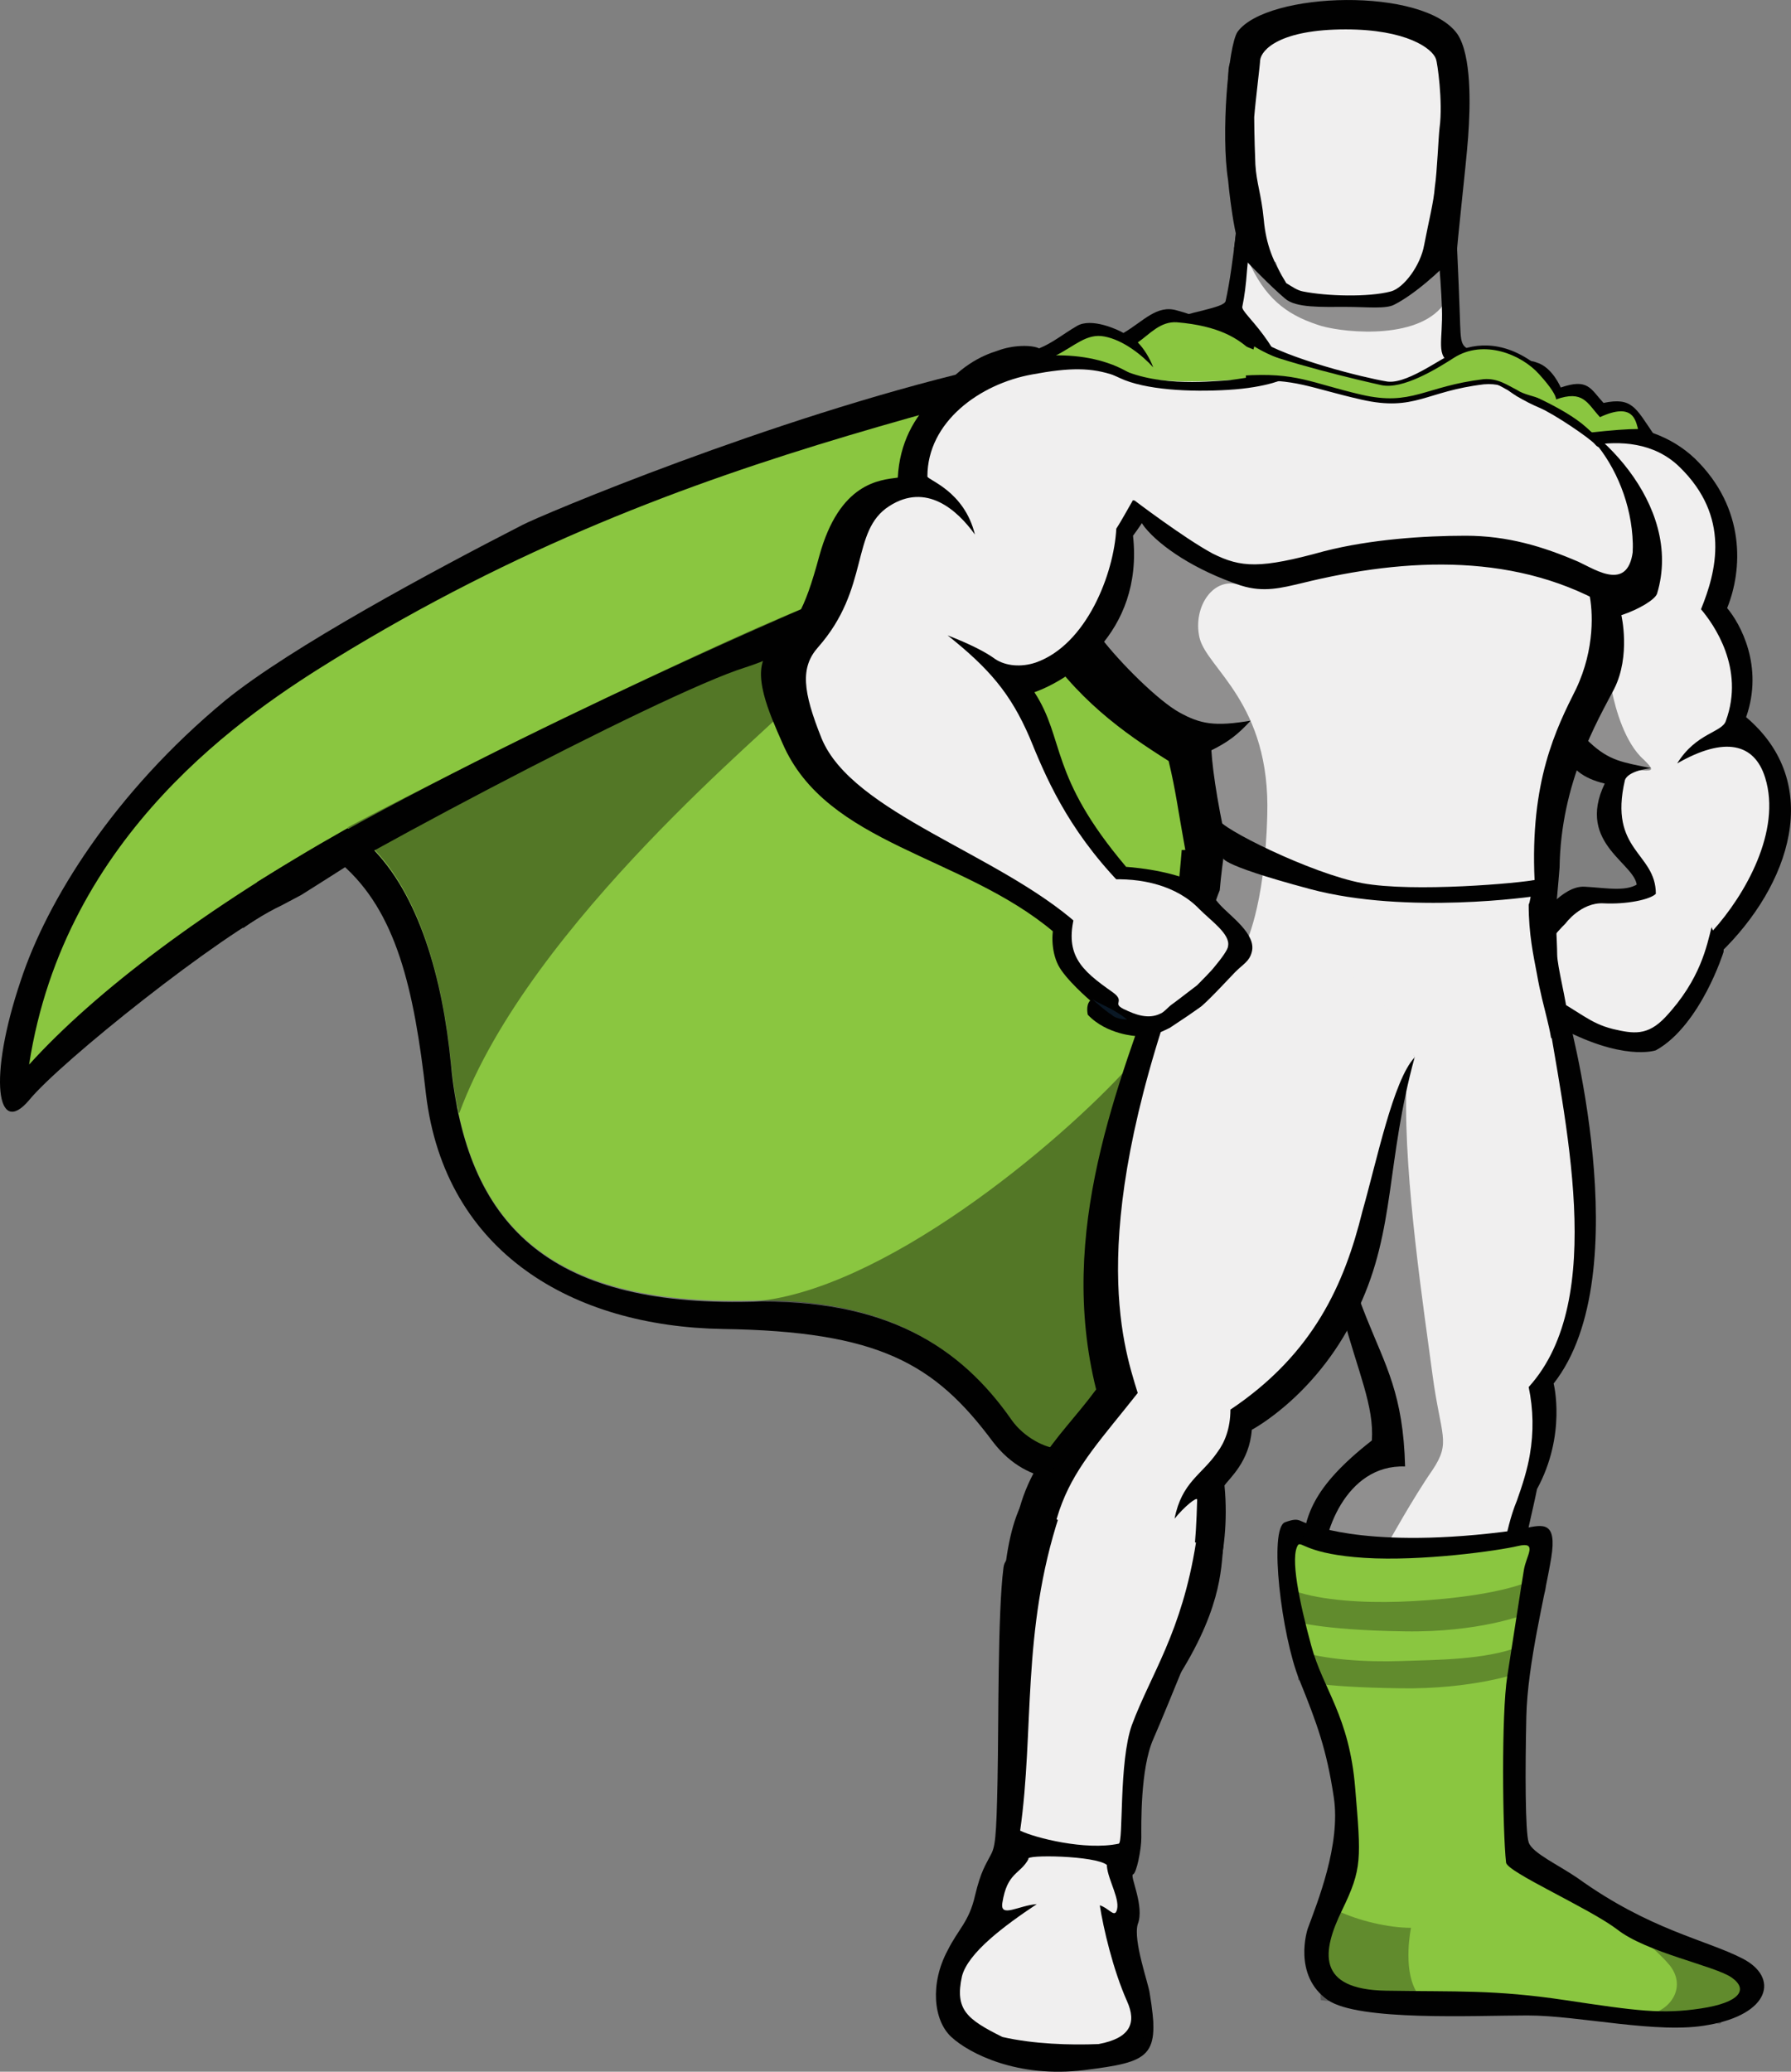 <svg width="32" height="37" viewBox="0 0 32 37" fill="none" xmlns="http://www.w3.org/2000/svg">
<rect x="0" y="0" width="32" height="37" fill="#808080" stroke="none"/>
<g clip-path="url(#clip0_2028_210)">
<path d="M5.021 16.175C3.938 16.683 1.072 18.97 0.52 19.648C-0.053 20.326 -0.223 19.267 0.372 17.509C0.839 16.09 2.028 14.163 4.023 12.511C5.191 11.559 7.76 10.182 9.331 9.377C9.649 9.208 13.768 7.471 17.441 6.603C17.759 6.518 17.059 7.132 16.953 7.471C16.401 9.081 5.382 15.984 5.382 15.984L5.021 16.175ZM20.541 35.594C20.732 36.737 20.562 36.822 19.373 36.971C18.184 37.119 17.314 36.674 16.995 36.377C16.677 36.081 16.613 35.425 16.932 34.832C17.123 34.45 17.314 34.323 17.42 33.858C17.526 33.413 17.611 33.307 17.696 33.138C17.781 32.989 17.802 32.841 17.823 31.803C17.845 30.766 17.823 28.817 17.93 27.991C18.036 27.145 21.709 28.373 21.709 28.373C21.709 28.373 20.838 30.533 20.605 31.062C20.371 31.592 20.392 32.608 20.392 32.82C20.392 33.032 20.307 33.455 20.244 33.476C20.18 33.497 20.456 34.048 20.328 34.366C20.243 34.662 20.52 35.425 20.541 35.594ZM21.942 3.214C21.814 2.409 21.942 0.821 22.112 0.567C22.643 -0.153 25.445 -0.238 26.04 0.609C26.294 0.99 26.273 1.88 26.231 2.451C26.188 3.023 26.04 4.251 26.018 4.654C25.997 4.95 22.919 5.416 22.239 4.611C22.048 4.4 21.942 3.214 21.942 3.214ZM28.184 33.539C29.479 34.471 30.477 34.64 31.135 34.979C31.793 35.318 31.623 35.974 30.519 36.165C29.627 36.334 28.226 35.995 27.292 35.995C26.358 35.995 24.277 36.101 23.725 35.72C23.088 35.276 23.364 34.449 23.364 34.449C23.534 33.984 23.959 32.946 23.831 32.099C23.704 31.252 23.534 30.786 23.216 30.002C22.897 29.219 22.664 27.292 22.961 27.186C23.258 27.08 23.173 27.186 23.555 27.27C23.938 27.355 24.362 27.482 25.19 27.482C26.018 27.482 26.931 27.355 27.25 27.292C27.568 27.228 27.823 27.164 27.716 27.821C27.61 28.477 27.292 29.706 27.271 30.659C27.25 31.611 27.25 32.713 27.313 32.904C27.377 33.094 27.844 33.306 28.184 33.539H28.184Z" fill="#010101"/>
<path d="M23.64 5.332C21.305 7.344 16.783 7.895 10.074 10.479C8.354 11.135 3.768 13.105 2.665 15.159C6.38 13.02 7.76 15.963 8.057 18.992C8.333 21.829 9.756 23.312 13.407 23.227C17.165 23.142 18.311 25.324 19.352 27.886C21.369 18.081 24.596 16.175 26.676 14.502C31.092 10.923 25.657 4.613 23.64 5.333L23.64 5.332Z" fill="#8AC640"/>
<path d="M23.64 5.332C18.035 7.281 12.494 7.768 5.976 11.77C4.426 12.723 1.157 14.883 0.52 19.013C2.898 16.387 8.396 13.083 15.127 10.987C18.524 9.928 21.008 9.229 24.022 8.064C23.81 6.709 23.81 6.179 23.64 5.332Z" fill="#8AC640"/>
<path d="M30.795 16.937C30.795 16.937 30.392 18.314 29.585 18.758C29.585 18.758 28.991 18.97 27.802 18.314C27.462 18.123 27.207 17.467 27.228 17.255C27.25 16.746 27.568 16.514 27.568 16.514C27.568 16.514 27.908 15.942 28.311 15.963C28.715 15.984 29.394 16.048 29.606 15.857C29.797 15.645 30.837 16.238 30.795 16.937ZM22.133 3.617C22.133 3.617 22.048 4.697 21.899 5.374C21.878 5.502 21.241 5.565 20.774 5.756C21.666 8.297 27.037 8.276 27.738 7.026C27.398 6.793 26.719 6.433 26.401 6.306C26.082 6.179 26.103 6.2 26.082 5.607C26.061 5.014 26.018 3.913 25.976 3.617C25.933 3.32 22.643 3.32 22.133 3.617L22.133 3.617Z" fill="#010101"/>
<path d="M22.345 3.617C22.345 3.617 22.345 4.231 22.281 4.824C22.26 5.1 22.239 5.269 22.196 5.481C22.175 5.608 22.918 6.116 23.13 7.239C24.149 9.504 26.506 8.382 27.483 7.302C27.143 7.069 26.591 6.751 25.954 6.497C25.636 6.37 25.785 6.095 25.763 5.502C25.742 4.909 25.657 4.041 25.615 3.723C25.572 3.406 22.854 3.321 22.345 3.617L22.345 3.617Z" fill="#F0EFEF"/>
<path d="M22.133 3.617C22.133 3.617 22.112 3.999 22.049 4.443C22.324 4.718 22.685 5.1 22.961 5.333C23.153 5.502 23.619 5.481 24.044 5.481C24.426 5.481 24.766 5.523 24.915 5.439C25.254 5.269 25.742 4.846 26.019 4.528C25.997 4.147 25.976 3.787 25.955 3.617C25.933 3.321 22.642 3.321 22.133 3.617Z" fill="#010101"/>
<path d="M24.065 5.227C23.81 5.227 23.513 5.206 23.279 5.163C23.173 5.142 23.067 5.079 22.982 5.036C22.833 4.93 22.684 4.803 22.515 4.676C22.175 4.422 22.154 4.274 22.154 4.21C22.303 2.876 22.111 1.754 22.111 1.754C22.111 1.754 21.963 1.182 22.77 1.034C23.576 0.886 24.065 0.865 24.065 0.865C24.065 0.865 24.574 0.865 25.36 1.034C26.166 1.182 26.018 1.754 26.018 1.754C26.018 1.754 25.827 2.876 25.975 4.21C25.975 4.274 25.954 4.422 25.614 4.676C25.317 4.888 25.084 5.121 24.85 5.163C24.617 5.206 24.319 5.227 24.065 5.227Z" fill="#010101"/>
<path d="M24.065 0.314C22.664 0.314 22.387 0.695 21.984 1.118C21.899 1.224 21.963 1.86 22.112 3.215H22.303C22.303 3.215 22.175 2.834 22.197 2.389C22.218 1.944 22.303 1.966 22.239 1.86C22.154 1.732 21.984 1.521 22.366 1.309C22.748 1.097 23.343 1.478 24.065 1.5C24.787 1.478 25.402 1.097 25.784 1.309C26.167 1.521 25.997 1.732 25.912 1.86C25.827 1.987 25.933 1.944 25.954 2.389C25.976 2.834 25.848 3.215 25.848 3.215H26.039C26.167 1.86 26.252 1.267 26.188 1.161C25.827 0.695 25.466 0.335 24.065 0.314V0.314ZM30.795 17.001C30.795 17.001 30.392 18.293 29.606 18.738C29.436 18.653 29.457 18.526 29.309 18.335C29.266 18.272 29.117 18.229 29.054 18.166C28.99 18.102 29.012 17.996 28.905 17.912C28.82 17.827 28.757 17.89 28.672 17.827C28.587 17.742 28.566 17.636 28.502 17.573C28.459 17.53 28.29 17.509 28.247 17.467C28.141 17.361 27.207 17.171 27.25 16.959C27.334 16.641 27.504 16.408 27.504 16.408C27.504 16.408 27.908 15.815 28.311 15.836C28.714 15.857 29.096 15.942 29.309 15.752C29.542 15.54 30.858 16.323 30.795 17.001Z" fill="#010101"/>
<path d="M28.035 7.641C28.035 7.641 29.372 7.323 30.285 8.192C31.198 9.081 31.134 10.182 30.859 10.86C31.092 11.135 31.517 11.898 31.198 12.808C32.599 13.994 31.984 15.815 30.731 17.023C30.731 17.023 30.434 15.921 29.245 15.858C29.288 15.434 28.141 15.095 28.672 13.994C27.865 13.803 27.887 13.253 27.759 12.575C27.653 11.898 28.035 7.641 28.035 7.641Z" fill="#010101"/>
<path d="M27.547 8.234C27.547 8.234 29.096 7.45 30.009 8.34C30.922 9.229 30.668 10.203 30.392 10.881C30.625 11.156 31.177 11.94 30.837 12.872C30.773 13.084 30.306 13.084 29.967 13.634C30.816 13.147 31.347 13.274 31.538 13.888C31.835 14.841 31.177 15.985 30.604 16.62C30.604 16.599 30.582 16.578 30.582 16.556C30.498 16.874 30.391 17.488 29.755 18.166C29.436 18.505 29.181 18.462 28.82 18.378C28.396 18.272 28.247 18.081 27.653 17.764C27.313 17.573 27.504 17.34 27.504 17.149C27.504 17.107 27.547 17.043 27.61 16.959C27.653 16.853 27.78 16.683 27.971 16.493C27.971 16.493 28.247 16.112 28.651 16.133C29.054 16.154 29.479 16.069 29.585 15.963C29.585 15.222 28.736 15.201 29.033 13.931C29.054 13.867 29.16 13.761 29.5 13.719C28.99 13.613 28.757 13.592 28.396 13.253C28.141 13.02 27.95 12.723 27.886 12.342C27.759 11.686 27.547 8.234 27.547 8.234Z" fill="#F0EFEF"/>
<path d="M23.066 6.9C22.939 6.73 22.281 5.883 21.028 5.544C20.668 5.438 20.434 5.735 20.073 5.947C19.967 5.883 19.5 5.671 19.245 5.82C18.99 5.968 18.821 6.116 18.566 6.222C18.438 6.158 18.099 6.158 17.823 6.264C17.547 6.349 17.122 6.54 16.719 7.09C16.464 8.001 21.22 7.323 21.22 7.323L23.066 6.9Z" fill="#010101"/>
<path d="M23.11 6.9C22.43 6.667 22.537 5.883 21.029 5.756C20.732 5.735 20.541 5.968 20.329 6.116C20.435 6.222 20.541 6.391 20.605 6.561C20.414 6.349 20.074 6.074 19.734 6.01C19.416 5.947 19.203 6.18 18.864 6.349C18.927 6.413 18.991 6.518 19.076 6.646C18.779 6.455 18.567 6.392 18.163 6.54C17.887 6.624 17.356 6.857 16.953 7.429C16.698 8.34 21.241 7.323 21.241 7.323L23.11 6.9Z" fill="#8AC640"/>
<path d="M27.1 7.239C27.1 7.239 27.1 7.006 27.079 6.794C27.079 6.752 26.909 6.646 26.909 6.603L26.867 6.561C26.867 6.561 27.207 6.37 27.461 6.476C27.737 6.561 27.886 6.921 27.886 6.921C28.374 6.752 28.417 6.942 28.65 7.196C29.16 7.09 29.223 7.281 29.542 7.747C29.542 7.747 29.16 7.683 28.417 7.81C27.695 7.916 27.1 7.218 27.1 7.239Z" fill="#010101"/>
<path d="M27.016 7.133C27.016 7.133 27.144 7.027 27.101 7.005C27.335 6.878 27.653 6.73 27.802 7.133C28.29 6.963 28.354 7.196 28.587 7.45C29.182 7.175 29.224 7.514 29.267 7.662C29.076 7.662 28.8 7.683 28.418 7.725C27.696 7.831 26.995 7.111 27.016 7.132L27.016 7.133Z" fill="#8AC640"/>
<path d="M19.798 6.603C19.798 6.603 21.008 7.027 22.027 6.963C23.046 6.878 24.787 6.794 25.721 7.344C25.721 7.344 26.676 7.006 27.568 7.239C28.46 7.471 30.095 8.996 29.606 10.606C29.564 10.711 29.288 10.881 28.969 10.987C28.969 10.987 29.139 11.707 28.842 12.3C28.545 12.871 27.887 13.973 27.865 15.497C27.844 15.752 27.802 16.281 27.759 16.535C26.103 16.472 23.556 15.857 21.05 15.9C21.072 15.624 21.093 15.455 21.114 15.18H21.178C21.05 14.481 21.008 14.121 20.88 13.591C20.074 13.083 19.224 12.49 18.503 11.368C17.802 10.245 19.798 6.603 19.798 6.603L19.798 6.603ZM27.992 18.039C27.992 18.039 29.309 22.74 27.759 24.709C27.759 24.709 27.992 25.62 27.462 26.594C27.377 27.018 27.271 27.399 27.207 27.823C26.931 29.58 26.464 30.321 26.337 33.138L25.063 33.117C25.063 33.117 24.914 31.084 24.468 30.004C24.213 29.39 23.215 28.564 23.258 27.738C23.301 27.102 23.428 26.573 24.511 25.726C24.596 24.498 23.364 23.333 23.555 18.759L27.992 18.039Z" fill="#010101"/>
<path d="M27.61 17.847C27.95 20.007 28.735 23.205 27.313 24.772C27.397 25.17 27.404 25.579 27.334 25.979C27.292 26.233 27.207 26.509 27.101 26.805C26.888 27.314 26.803 28.055 26.74 28.499C26.464 30.257 26.464 30.342 26.336 33.158L25.062 33.137C25.062 33.137 24.914 31.104 24.468 30.024C24.213 29.41 23.683 28.881 23.64 28.055C23.598 27.419 24.044 26.149 25.105 26.191C25.041 23.629 23.853 24.137 23.534 18.8L27.61 17.847ZM19.798 6.603C19.798 6.603 20.265 6.751 20.774 6.793C21.284 6.836 21.836 6.793 22.324 6.772C23.343 6.687 24.787 6.581 25.742 7.132C25.742 7.132 26.273 6.963 26.846 7.005C27.101 7.026 27.356 7.238 27.653 7.323C28.587 7.555 29.479 9.101 29.075 10.499C29.033 10.605 28.735 10.499 28.396 10.605C28.459 10.902 28.502 11.579 28.162 12.299C27.801 13.019 27.334 13.951 27.419 15.73C25.19 15.624 24.192 15.476 21.984 15.37C21.793 14.586 21.666 13.803 21.644 13.4C21.942 13.252 22.111 13.125 22.345 12.871C21.708 12.977 21.453 12.935 21.071 12.723C20.689 12.511 20.01 11.833 19.67 11.389C19.628 11.346 19.394 12.045 18.863 12.066C18.672 11.791 19.479 11.007 19.33 10.711C18.8 9.631 19.798 6.603 19.798 6.603Z" fill="#F0EFEF"/>
<path d="M27.78 16.09C27.78 16.09 27.822 16.853 27.822 17.043C27.822 17.255 27.992 17.89 28.013 18.187C27.78 18.589 26.761 19.5 24.914 19.839C23.088 20.22 20.668 17.361 20.668 17.361C20.732 17.085 20.944 16.281 21.092 15.857C21.114 15.815 21.156 15.709 21.156 15.667C21.347 15.392 27.78 16.09 27.78 16.09V16.09Z" fill="#010101"/>
<path d="M27.313 16.154C27.313 16.683 27.398 17.064 27.462 17.403C27.568 18.017 27.738 18.42 27.738 18.822C27.738 20.05 26.124 19.838 24.765 19.881C22.94 20.262 21.39 17.403 21.39 17.403C21.517 16.916 21.602 16.366 21.793 15.9C21.814 15.646 21.857 15.328 21.878 15.18C24.468 15.18 26.294 15.328 27.356 15.434C27.398 15.667 27.356 16.069 27.314 16.154L27.313 16.154Z" fill="#F0EFEF"/>
<path d="M25.275 18.885C25.275 18.885 24.149 16.386 20.774 17.128C19.967 19.393 18.884 21.998 19.585 24.815C18.884 25.768 18.078 26.297 18.078 28.055C18.078 29.812 18.163 30.109 18.163 30.109L20.646 30.236C20.646 30.236 21.453 29.199 21.772 28.076C21.857 27.759 21.942 27.187 21.878 26.53C21.963 26.403 22.324 26.107 22.366 25.535C22.366 25.535 23.576 24.9 24.277 23.354C24.935 21.956 24.765 20.749 25.275 18.885H25.275Z" fill="#010101"/>
<path d="M25.275 18.885C25.211 18.652 24.362 16.365 21.22 17.043C19.373 21.956 20.052 23.989 20.328 24.878C19.075 26.466 18.502 26.805 18.757 30.024H20.413C21.177 28.817 21.347 28.372 21.39 26.784C21.39 26.721 21.156 26.911 20.986 27.123C21.114 26.467 21.474 26.34 21.75 25.937C21.878 25.768 21.984 25.514 21.984 25.175C23.47 24.18 24.022 22.93 24.341 21.638C24.595 20.749 24.893 19.288 25.275 18.885L25.275 18.885Z" fill="#F0EFEF"/>
<path d="M20.031 15.476C20.031 15.476 20.604 15.497 21.114 15.667C21.602 15.836 21.602 15.942 21.793 16.154C21.984 16.365 22.451 16.683 22.366 17.001C22.324 17.17 22.218 17.212 22.069 17.361C22.006 17.424 21.538 17.932 21.432 17.996C21.369 18.038 21.284 18.102 21.22 18.144L20.902 18.356C20.689 18.462 20.541 18.525 20.307 18.504C20.307 18.504 19.776 18.483 19.436 18.123C19.436 18.123 19.394 17.953 19.479 17.869C19.479 17.869 19.033 17.488 18.906 17.234C18.778 16.98 18.778 16.619 18.863 16.429C18.906 16.238 19.734 15.709 20.031 15.476H20.031ZM20.562 36.081L20.498 36.611C20.498 36.611 20.307 36.844 18.885 36.822C17.441 36.801 17.059 36.357 16.931 36.124L16.847 35.573C16.847 35.573 17.123 35.171 17.186 35.171C17.653 35.213 19.246 35.849 20.35 36.018C20.456 36.018 20.477 36.06 20.562 36.081ZM23.64 35.001C23.64 35.234 23.619 35.234 23.619 35.467C23.874 35.658 24.511 35.764 25.721 35.742C27.483 35.7 29.118 36.272 31.113 35.933L31.135 35.552L30.944 35.531L23.874 34.959L23.64 35.001Z" fill="#010101"/>
<path d="M25.191 35.743H25.721C26.868 35.701 27.951 35.955 29.118 36.018C29.734 35.997 30.498 35.849 30.435 35.404L24.405 34.896C24.044 35.298 24.32 35.637 25.191 35.743ZM18.269 26.828C18.46 26.955 19.756 27.717 21.857 27.611C21.815 28.013 21.836 28.797 20.902 30.174C20.435 30.851 20.032 32.037 19.947 33.541C19.968 33.88 20.159 34.176 19.904 34.621C19.989 34.896 20.329 35.447 20.499 35.785C20.669 36.124 20.753 36.505 19.628 36.527C18.482 36.548 16.635 36.421 16.89 35.531C17.017 35.066 17.378 34.578 17.42 34.388C17.463 34.197 17.463 33.626 17.824 33.244C18.142 32.185 18.036 31.169 17.972 30.216C17.866 29.221 17.845 27.632 18.269 26.828ZM20.244 9.568C21.751 7.556 20.477 5.947 18.057 6.434C17.081 6.625 16.104 7.302 16.041 8.53C15.722 8.573 15 8.615 14.639 9.928C14.363 10.945 14.215 11.135 13.726 11.643C13.408 12.003 13.748 12.745 13.981 13.274C14.767 15.095 17.187 15.265 18.822 16.641C19.374 16.493 19.947 15.879 20.117 15.477C18.737 13.846 19.034 13.211 18.482 12.363C19.076 12.152 20.435 11.326 20.244 9.568L20.244 9.568Z" fill="#010101"/>
<path d="M19.945 9.441C20.03 9.314 20.179 9.039 20.243 8.933C20.264 8.911 20.497 9.314 20.519 9.293C21.092 8.361 21.241 7.006 20.582 6.879C20.434 6.857 20.158 6.794 19.924 6.709C19.5 6.561 19.118 6.561 18.438 6.688C17.504 6.857 16.57 7.535 16.57 8.509C16.57 8.573 17.228 8.763 17.419 9.547C17.1 9.102 16.548 8.615 15.89 9.038C15.19 9.483 15.551 10.5 14.617 11.559C14.298 11.918 14.34 12.342 14.68 13.189C15.232 14.523 17.843 15.243 19.266 16.514C19.606 16.366 19.839 16.027 20.009 15.773C19.054 14.777 18.672 13.845 18.395 13.168C18.056 12.384 17.674 11.94 16.931 11.347C17.313 11.495 17.61 11.643 17.78 11.77C17.971 11.897 18.247 11.918 18.502 11.834C19.415 11.516 19.903 10.245 19.945 9.441Z" fill="#F0EFEF"/>
<path d="M29.181 9.78C29.117 10.585 28.523 10.182 28.204 10.034C27.568 9.759 26.931 9.568 26.188 9.568C25.445 9.568 24.489 9.632 23.661 9.844C22.515 10.161 22.175 10.14 21.666 9.886C21.156 9.611 20.264 8.933 20.264 8.933C20.264 8.933 20.243 9.145 20.456 9.42C20.731 9.759 21.347 10.182 22.175 10.458C22.578 10.585 22.897 10.5 23.258 10.415C25.148 9.949 27.143 9.865 28.82 10.881C28.905 10.924 29.203 10.796 29.33 10.606C29.5 10.331 29.181 9.78 29.181 9.78Z" fill="#010101"/>
<path d="M19.521 17.848C19.691 17.954 19.903 18.017 20.137 18.208C20.137 18.208 19.945 18.208 19.861 18.123C19.754 18.059 19.542 17.869 19.521 17.848Z" fill="#0A1825"/>
<path d="M25.657 1.055C25.593 0.864 25.126 0.525 24.044 0.525C22.876 0.525 22.536 0.885 22.515 1.076C22.515 1.139 22.43 1.817 22.409 2.092C22.409 2.092 22.409 2.431 22.43 2.939C22.451 3.278 22.536 3.469 22.579 3.913C22.621 4.379 22.749 4.676 22.982 5.057C23.088 5.12 23.173 5.184 23.279 5.205C23.704 5.29 24.447 5.311 24.851 5.205C25.084 5.142 25.381 4.739 25.445 4.379C25.53 3.935 25.615 3.617 25.636 3.342C25.678 3.067 25.7 2.452 25.721 2.283C25.785 1.817 25.678 1.097 25.657 1.055H25.657Z" fill="#F0EFEF"/>
<path d="M23.427 27.229C23.427 27.229 24.553 27.716 27.334 27.293C27.334 27.293 26.548 31.232 26.909 33.201C26.909 33.201 27.27 33.709 29.945 34.683C29.945 34.683 31.134 34.98 31.092 35.573C31.092 35.573 31.134 35.7 29.691 35.657C28.247 35.615 26.888 35.361 25.933 35.361C24.977 35.361 23.958 35.403 23.788 35.128C23.597 34.874 23.831 34.218 24.107 33.836C24.404 33.434 24.319 33.137 24.298 32.417C24.234 30.533 22.79 28.584 23.427 27.229V27.229Z" fill="#010101"/>
<path d="M23.194 27.59C23.046 27.802 23.215 28.607 23.428 29.39C23.64 30.174 24.107 30.64 24.213 31.931C24.319 33.202 24.34 33.371 23.98 34.112C23.619 34.853 23.512 35.531 24.765 35.553C26.017 35.574 26.697 35.531 27.971 35.722C29.245 35.913 29.691 35.976 30.391 35.87C31.092 35.764 31.24 35.531 30.943 35.32C30.646 35.108 29.415 34.875 28.884 34.451C28.374 34.07 26.93 33.435 26.909 33.265C26.846 32.694 26.824 30.618 26.93 29.941C27.037 29.263 27.185 28.289 27.228 28.035C27.27 27.781 27.483 27.526 27.122 27.611C26.761 27.696 25.402 27.887 24.383 27.823C23.364 27.759 23.258 27.527 23.194 27.59V27.59Z" fill="#8AC640"/>
<path opacity="0.3" d="M23.916 34.133C24.276 34.302 24.807 34.43 25.211 34.43C25.211 34.43 25.062 35.129 25.296 35.552C25.529 35.975 23.597 35.721 23.597 35.721L23.512 34.218L23.916 34.133ZM29.542 35.954C29.881 35.848 30.115 35.467 29.839 35.107C29.542 34.747 29.287 34.684 29.669 34.663C30.051 34.641 31.452 35.488 31.452 35.488L30.73 36.145L29.542 35.954ZM23.13 28.415C23.618 28.585 24.361 28.627 24.998 28.606C25.635 28.585 26.591 28.5 27.206 28.288C27.822 28.076 27.567 28.521 27.567 28.521L27.227 28.839C27.227 28.839 26.421 29.156 25.105 29.135C23.555 29.114 23.088 28.945 23.088 28.945L23.13 28.415ZM23.172 29.474C23.661 29.644 24.404 29.686 25.041 29.665C25.678 29.644 26.527 29.644 27.143 29.411C27.397 29.326 27.249 29.686 27.249 29.686L27.143 29.877C27.143 29.877 26.315 30.173 25.02 30.152C23.47 30.131 23.194 30.003 23.194 30.003L23.172 29.474Z" fill="#010101"/>
<path d="M21.773 14.629C21.773 14.777 23.429 15.603 24.341 15.773C25.254 15.942 27.165 15.773 27.462 15.709L27.42 16.006C27.42 16.006 25.148 16.344 23.407 15.878C21.666 15.412 21.857 15.307 21.857 15.307L21.773 14.629Z" fill="#010101"/>
<path d="M18.227 32.694C18.482 32.821 19.395 33.054 19.989 32.927C20.074 32.905 19.989 31.465 20.223 30.809C20.562 29.898 21.115 29.157 21.369 27.548C20.477 27.463 19.458 27.23 18.928 27.061C18.248 29.136 18.482 30.915 18.227 32.694L18.227 32.694ZM19.65 34.028C19.798 34.07 19.904 34.24 19.947 34.134C20.032 33.943 19.798 33.583 19.777 33.329V33.308C19.586 33.139 18.291 33.117 18.376 33.202C18.227 33.477 17.994 33.435 17.909 33.986C17.866 34.261 18.206 34.028 18.524 34.007C17.951 34.388 17.293 34.875 17.187 35.298C17.059 35.891 17.272 36.061 17.909 36.379C18.461 36.506 19.119 36.527 19.628 36.506C20.202 36.4 20.308 36.124 20.138 35.743C19.883 35.171 19.713 34.43 19.65 34.028L19.65 34.028Z" fill="#F0EFEF"/>
<path d="M19.882 6.519C20.582 6.921 21.559 6.815 21.92 6.794C22.005 6.794 22.854 6.646 22.896 6.667C22.981 6.688 22.981 6.752 22.981 6.752C22.981 6.752 22.663 6.921 21.941 6.963C21.262 7.005 20.455 6.963 20.009 6.752C19.478 6.519 19.882 6.519 19.882 6.519ZM27.1 6.921C27.228 7.006 28.056 7.323 28.416 7.704C28.735 8.043 28.565 8.022 28.501 7.938C28.416 7.832 27.758 7.387 27.503 7.281C27.249 7.175 26.93 6.985 26.93 6.942C26.93 6.9 27.1 6.921 27.1 6.921Z" fill="#010101"/>
<path d="M19.776 15.71C20.392 15.668 21.029 15.816 21.432 16.239C21.644 16.451 21.984 16.684 21.942 16.896C21.942 16.959 21.814 17.129 21.708 17.256C21.644 17.341 21.453 17.531 21.39 17.595C21.305 17.658 21.007 17.891 20.944 17.934C20.88 17.976 20.795 18.082 20.732 18.103C20.519 18.209 20.286 18.124 20.073 18.019C19.861 17.913 20.116 17.891 19.882 17.722C19.309 17.32 18.991 17.044 19.224 16.261C19.245 16.112 19.479 15.943 19.776 15.71Z" fill="#F0EFEF"/>
<path opacity="0.4" d="M14.363 10.86C12.452 11.622 7.59 14.036 6.21 14.777C7.357 15.498 7.887 17.234 8.057 18.992C8.078 19.161 8.1 19.309 8.121 19.479C8.142 19.627 8.163 19.733 8.185 19.797C8.185 19.818 8.185 19.86 8.206 19.881C9.458 16.472 13.938 12.872 14.108 12.596C14.193 12.469 14.002 11.919 14.299 11.389C14.681 10.712 15.424 10.415 14.363 10.86ZM18.906 26.849C19.883 24.901 19.904 23.037 19.883 20.856C19.883 19.945 20.541 18.653 20.201 19.013C18.927 20.432 15.722 23.1 13.407 23.249C16.656 23.143 17.929 24.773 18.906 26.849Z" fill="#010101"/>
<path d="M4.342 16.577C5.552 15.709 11.815 12.384 13.322 11.918C14.829 11.431 14.363 10.86 14.363 10.86C14.363 10.86 8.248 13.486 4.596 15.752" fill="#010101"/>
<path opacity="0.4" d="M22.175 10.457C21.687 10.267 21.305 10.839 21.432 11.389C21.56 11.94 22.706 12.554 22.642 14.566C22.6 16.218 22.239 16.895 22.239 16.895L21.432 15.879C21.432 15.879 21.305 13.592 21.029 13.253C20.753 12.914 19.883 12.3 19.543 11.982C19.203 11.665 19.925 11.241 19.883 10.648C19.84 10.076 20.243 8.933 20.243 8.933L22.175 10.457ZM25.126 19.479C25.084 21.067 25.445 23.418 25.593 24.54C25.742 25.663 25.933 25.747 25.593 26.256C25.254 26.743 24.808 27.547 24.808 27.547L23.343 27.42C23.343 27.42 24.511 25.938 24.574 25.663C24.638 25.387 23.98 23.291 23.98 23.291L25.126 19.479ZM22.303 4.655C22.6 5.311 22.961 5.607 23.534 5.798C23.874 5.925 25.211 6.095 25.742 5.502C25.976 5.226 25.827 4.485 25.827 4.485L24.617 5.459L22.982 5.163L22.791 4.676L22.303 4.655Z" fill="#010101"/>
<path d="M22.43 6.116C22.982 6.476 24.362 6.815 24.744 6.878C25.127 6.963 25.742 6.476 26.04 6.349C26.358 6.201 26.91 6.116 27.547 6.688C27.611 6.751 27.398 7.027 27.398 7.027C27.377 7.006 27.25 7.006 27.08 6.921C26.91 6.836 26.761 6.773 26.507 6.794C25.445 6.921 25.275 7.281 24.341 7.069C23.407 6.857 23.173 6.688 22.261 6.73" fill="#8AC640"/>
<path d="M22.43 6.116C22.982 6.476 24.362 6.815 24.744 6.878C25.127 6.963 25.742 6.476 26.04 6.349C26.358 6.201 26.91 6.116 27.547 6.688C27.611 6.751 27.398 7.027 27.398 7.027C27.377 7.006 27.25 7.006 27.08 6.921C26.91 6.836 26.761 6.773 26.507 6.794C25.445 6.921 25.275 7.281 24.341 7.069C23.407 6.857 23.173 6.688 22.261 6.73" stroke="#010101" stroke-width="0.14" stroke-miterlimit="10" stroke-linejoin="round"/>
<path d="M22.239 6.179C22.94 6.476 24.298 6.794 24.68 6.878C25.063 6.963 25.678 6.582 25.976 6.391C26.506 6.052 27.186 6.328 27.504 6.688C27.716 6.921 27.802 7.069 27.802 7.132C27.802 7.217 27.547 7.132 27.547 7.132C27.398 7.069 27.228 7.048 27.101 6.963C26.931 6.878 26.761 6.751 26.507 6.772C25.445 6.9 25.233 7.26 24.32 7.048C23.407 6.836 23.174 6.645 22.197 6.709" fill="#8AC640"/>
<path d="M18.948 25.958C18.906 25.916 18.991 25.874 18.948 25.874C18.673 25.874 18.29 25.662 18.078 25.365C17.165 24.052 15.828 23.184 13.407 23.248C9.777 23.332 8.333 21.85 8.057 19.012C7.909 17.466 7.484 15.963 6.614 15.116L6.104 15.433C7.081 16.28 7.399 17.657 7.611 19.542C7.951 22.379 10.244 23.693 12.919 23.735C15.7 23.777 16.698 24.349 17.738 25.747C18.078 26.191 18.46 26.34 18.757 26.403L18.948 25.958Z" fill="#010101"/>
<path opacity="0.4" d="M28.8 12.342C28.864 12.659 29.033 13.274 29.373 13.57C29.522 13.718 29.543 13.761 29.416 13.761C29.288 13.761 28.354 13.718 28.354 13.718L28.099 13.274L28.8 12.342Z" fill="#010101"/>
</g>
<defs>
<clipPath id="clip0_2028_210">
<rect width="32" height="37" fill="white"/>
</clipPath>
</defs>
</svg>
